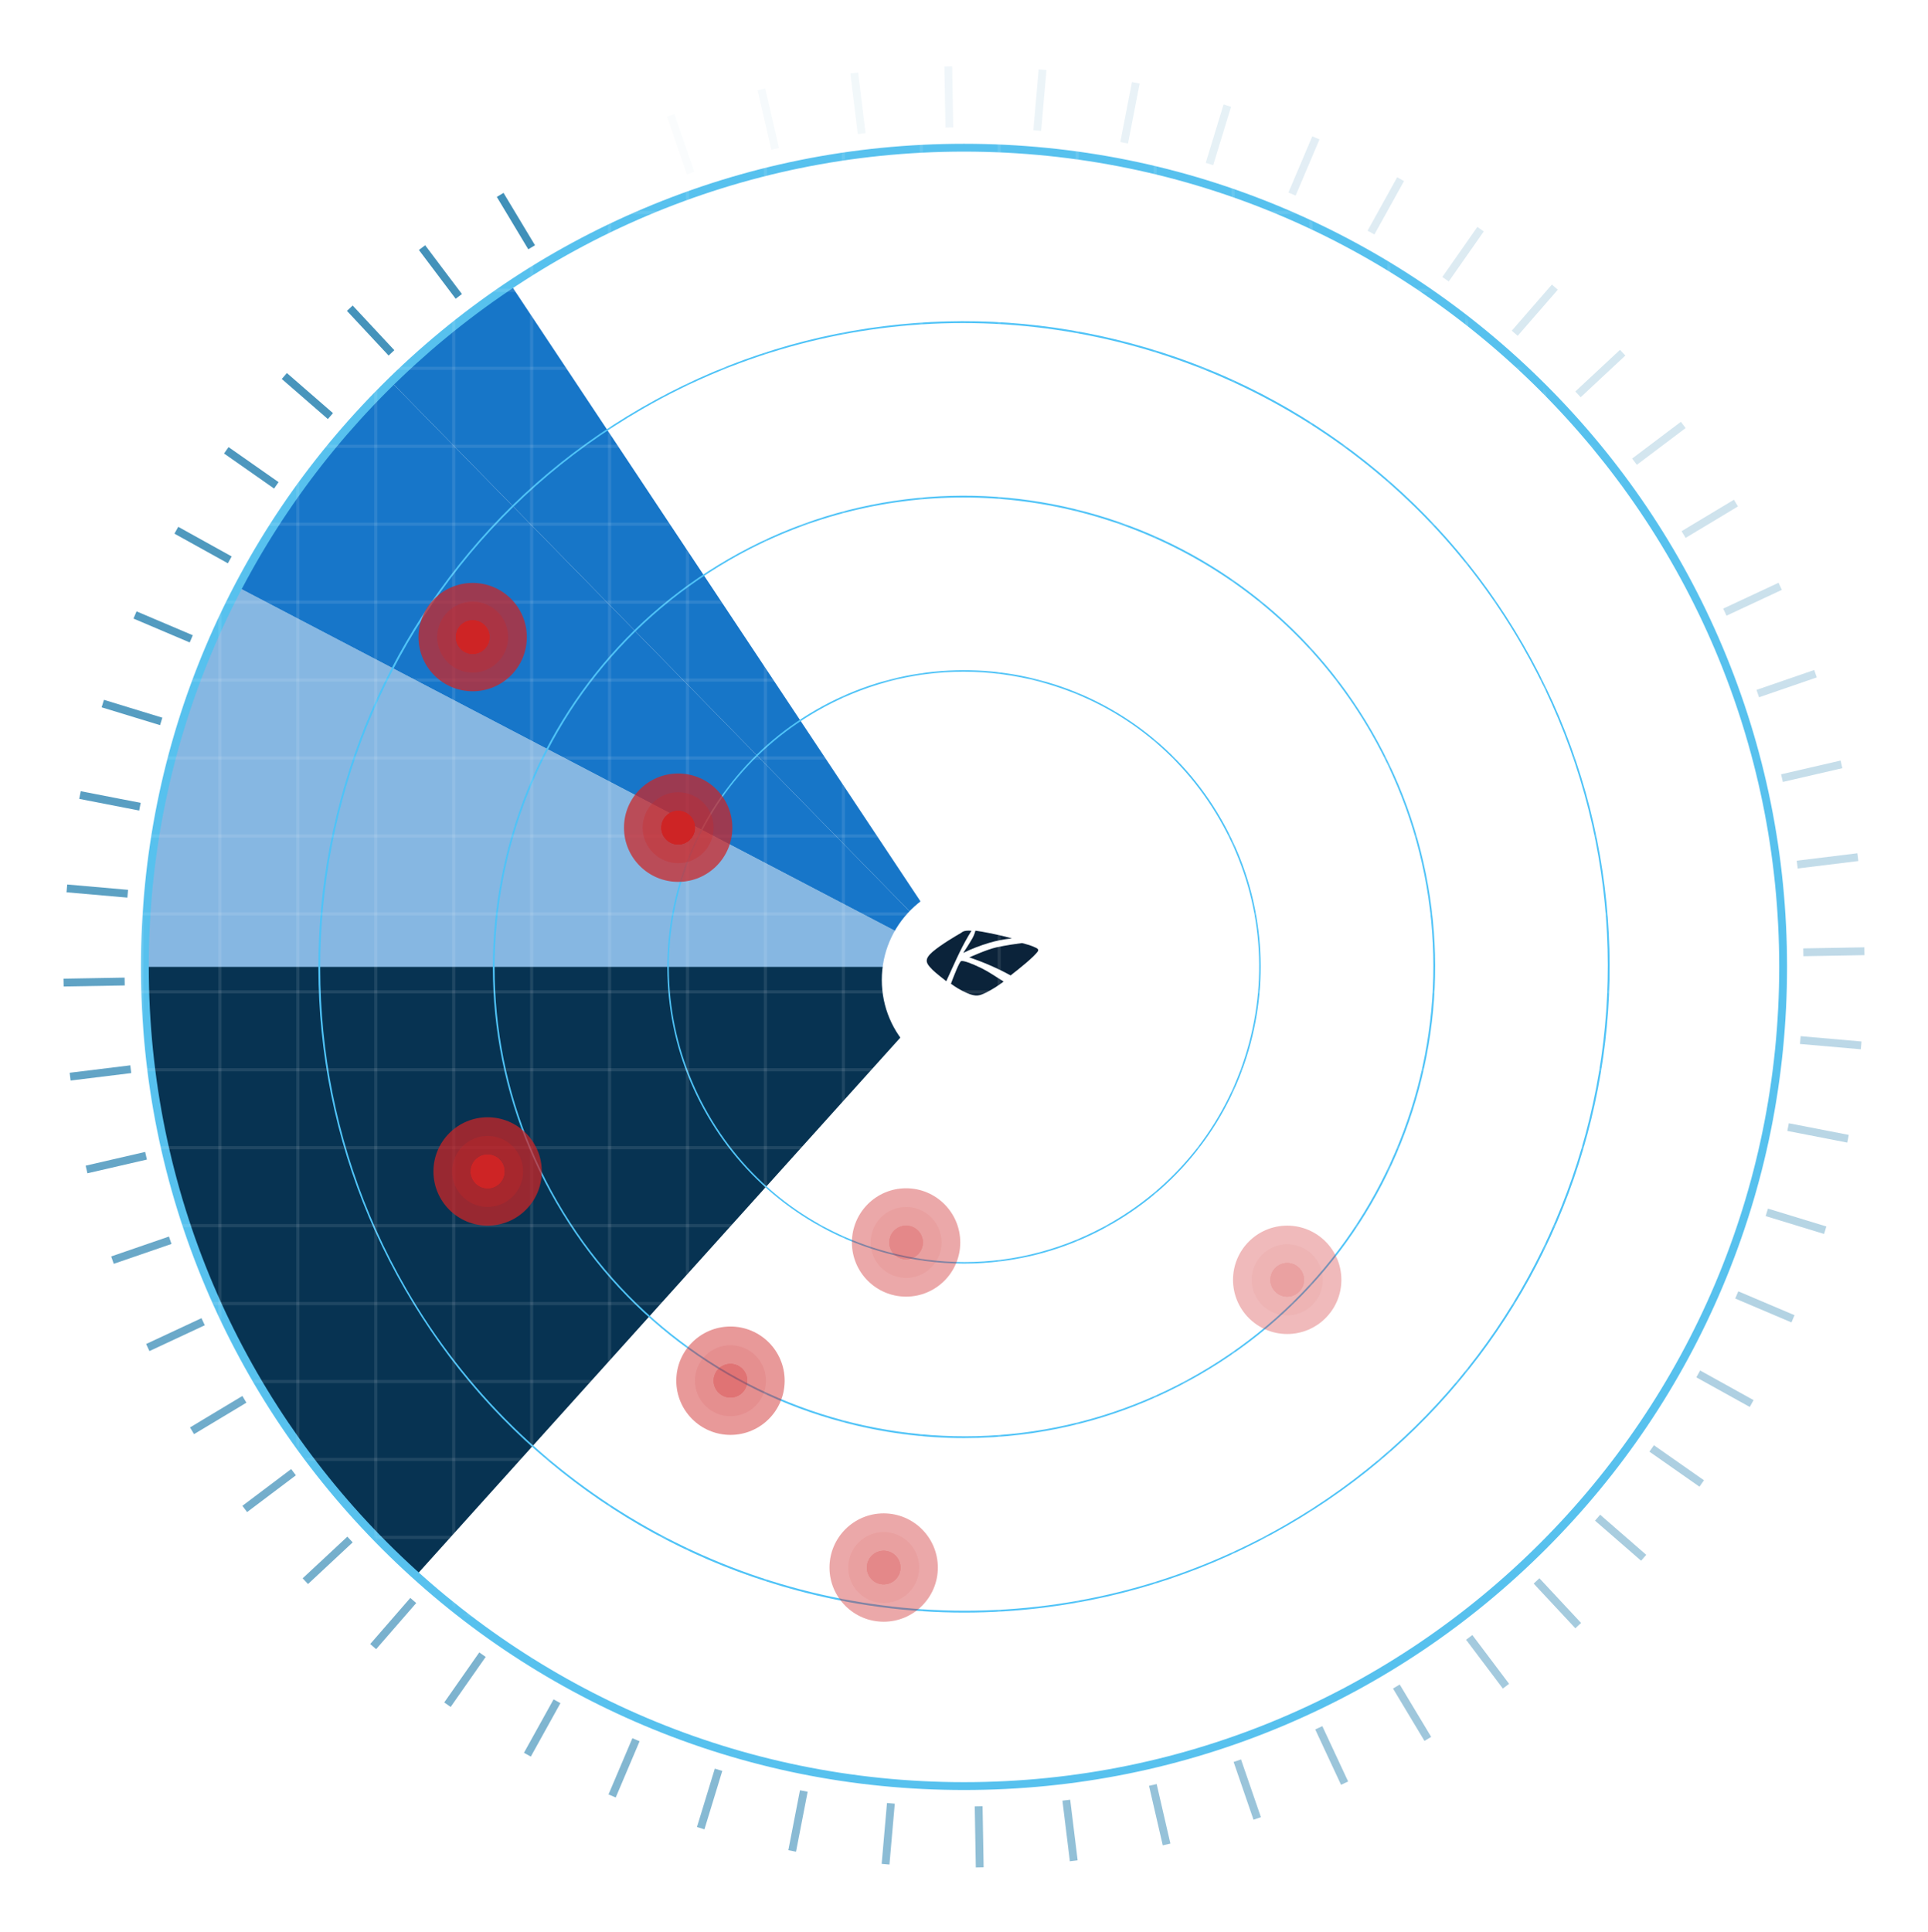 <?xml version="1.0" encoding="UTF-8"?> <svg xmlns="http://www.w3.org/2000/svg" width="516" height="517" viewBox="0 0 516 517" fill="none"><g clip-path="url(#clip0_142_2785)"><g filter="url(#filter0_d_142_2785)"><path d="M148.387 65.15L258.001 255.007L136.677 72.402C140.477 69.881 144.382 67.462 148.387 65.15Z" fill="white"></path><path d="M258.001 255.007L104.579 98.336C107.847 95.14 111.23 92.032 114.728 89.024C118.19 86.04 121.759 83.154 125.442 80.366C129.08 77.612 132.828 74.953 136.678 72.4L258.001 255.005V255.007Z" fill="#1776C8"></path><path d="M258.001 255.007L63.697 153.428C65.816 149.36 68.065 145.359 70.446 141.421C72.816 137.5 75.314 133.643 77.941 129.862C80.552 126.098 83.289 122.409 86.148 118.8C88.99 115.21 91.956 111.702 95.039 108.277C98.101 104.875 101.282 101.56 104.579 98.338L258.001 255.009V255.007Z" fill="#1776C9"></path><path d="M258.001 255.007L38.779 259.599C38.687 254.999 38.742 250.409 38.938 245.825C39.136 241.231 39.475 236.65 39.959 232.089C40.445 227.518 41.07 222.97 41.839 218.445C42.606 213.914 43.516 209.412 44.566 204.943C45.614 200.473 46.802 196.038 48.129 191.645C49.453 187.25 50.916 182.897 52.518 178.59C54.115 174.287 55.846 170.034 57.711 165.834C59.572 161.642 61.57 157.505 63.695 153.429L257.999 255.007H258.001Z" fill="#1776C8" fill-opacity="0.52"></path><path d="M258.001 255.007L111.269 417.97C107.868 414.908 104.552 411.726 101.331 408.429C98.135 405.162 95.026 401.779 92.019 398.281C89.036 394.819 86.148 391.247 83.363 387.565C80.609 383.926 77.949 380.179 75.396 376.329C72.875 372.529 70.456 368.624 68.145 364.619C65.833 360.614 63.662 356.569 61.631 352.484C59.572 348.349 57.657 344.174 55.884 339.968C54.088 335.713 52.44 331.429 50.933 327.114C49.41 322.756 48.033 318.376 46.8 313.972C45.557 309.533 44.459 305.073 43.508 300.594C42.55 296.088 41.737 291.565 41.07 287.036C40.397 282.48 39.873 277.917 39.492 273.352C39.108 268.764 39.582 259.585 39.492 255.003H258.003L258.001 255.007Z" fill="#073352"></path><path d="M258.072 474.497C238.954 474.497 219.919 471.982 201.207 466.969C173.678 459.593 148.242 447.179 125.605 430.077C102.169 412.369 82.776 390.383 67.962 364.728C53.151 339.072 43.805 311.285 40.19 282.134C36.696 253.978 38.664 225.744 46.041 198.215C53.417 170.686 65.831 145.25 82.933 122.613C100.641 99.177 122.627 79.784 148.282 64.97C173.938 50.158 201.725 40.813 230.876 37.197C259.032 33.704 287.266 35.672 314.795 43.049C342.324 50.425 367.76 62.838 390.397 79.941C413.833 97.649 433.227 119.634 448.04 145.29C462.852 170.946 472.197 198.733 475.813 227.884C479.306 256.04 477.338 284.274 469.961 311.803C462.586 339.332 450.172 364.768 433.069 387.405C415.361 410.841 393.376 430.234 367.72 445.048C342.064 459.86 314.277 469.205 285.126 472.82C276.109 473.94 267.078 474.497 258.072 474.497ZM257.634 36.03C220.498 36.03 182.9 45.466 148.492 65.33C43.904 125.715 7.943 259.928 68.325 364.516C108.844 434.696 182.621 473.984 258.368 473.984C295.505 473.984 333.103 464.548 367.51 444.683C472.099 384.299 508.06 250.086 447.678 145.497C407.158 75.317 333.381 36.03 257.634 36.03Z" fill="#4FC3F7"></path><path opacity="0.1" d="M92.019 398.281C92.704 399.077 93.395 399.869 94.091 400.655C93.395 399.871 92.704 399.079 92.019 398.281Z" fill="black"></path><path opacity="0.1" d="M50.931 327.115C50.583 326.122 50.244 325.126 49.91 324.133C50.244 325.128 50.583 326.124 50.931 327.115Z" fill="black"></path><path opacity="0.1" d="M42.21 294.011C42.397 295.042 42.59 296.073 42.793 297.102C42.59 296.071 42.397 295.042 42.21 294.011Z" fill="black"></path><path opacity="0.1" d="M38.871 247.543C38.811 249.262 38.771 250.983 38.752 252.706C38.769 250.985 38.811 249.264 38.871 247.543Z" fill="black"></path><path opacity="0.1" d="M38.94 245.825C38.915 246.399 38.892 246.971 38.873 247.543C38.892 246.971 38.913 246.397 38.94 245.823V245.825Z" fill="black"></path><path opacity="0.1" d="M41.835 218.463C41.644 219.587 41.462 220.714 41.288 221.842C41.46 220.714 41.642 219.587 41.835 218.463Z" fill="black"></path><path opacity="0.1" d="M53.742 175.372C53.327 176.437 52.922 177.504 52.526 178.572C52.922 177.501 53.327 176.435 53.742 175.372Z" fill="black"></path><path opacity="0.1" d="M63.697 153.428C63.961 152.919 64.229 152.41 64.499 151.907C64.231 152.414 63.965 152.921 63.699 153.428H63.697Z" fill="black"></path><path opacity="0.1" d="M66.975 147.375C66.13 148.876 65.307 150.387 64.498 151.905C65.305 150.383 66.128 148.874 66.975 147.375Z" fill="black"></path><path opacity="0.1" d="M92.672 110.947C91.983 111.737 91.299 112.533 90.623 113.332C91.299 112.533 91.981 111.737 92.672 110.947Z" fill="black"></path><path opacity="0.1" d="M114.727 89.024C113.931 89.71 113.138 90.401 112.353 91.097C113.136 90.401 113.929 89.71 114.727 89.024Z" fill="black"></path><path d="M258.058 427.799C243.007 427.799 228.022 425.818 213.29 421.872C191.618 416.064 171.592 406.293 153.771 392.829C135.321 378.89 120.053 361.58 108.393 341.384C96.732 321.186 89.378 299.311 86.529 276.361C83.779 254.196 85.328 231.969 91.136 210.295C96.944 188.624 106.715 168.598 120.179 150.777C134.118 132.327 151.428 117.058 171.624 105.399C191.822 93.738 213.696 86.383 236.646 83.535C258.812 80.785 281.039 82.334 302.712 88.142C324.384 93.949 344.41 103.72 362.231 117.184C380.681 131.124 395.949 148.434 407.609 168.629C419.27 188.827 426.624 210.702 429.473 233.652C432.223 255.818 430.674 278.044 424.866 299.718C419.058 321.389 409.287 341.415 395.824 359.237C381.884 377.686 364.574 392.955 344.378 404.614C324.18 416.276 302.306 423.63 279.356 426.478C272.257 427.359 265.148 427.799 258.058 427.799ZM257.712 82.707C228.491 82.707 198.908 90.131 171.836 105.762C89.541 153.275 61.245 258.88 108.758 341.172C140.641 396.392 198.692 427.304 258.292 427.304C287.513 427.304 317.096 419.881 344.169 404.25C426.463 356.736 454.759 251.131 407.246 168.839C375.364 113.619 317.312 82.707 257.712 82.707Z" fill="#4FC3F7"></path><path d="M258.041 381.103C247.056 381.103 236.122 379.659 225.373 376.777C209.557 372.539 194.945 365.409 181.94 355.582C168.476 345.408 157.334 332.776 148.825 318.038C140.316 303.3 134.948 287.336 132.869 270.588C130.861 254.412 131.993 238.192 136.231 222.376C140.469 206.561 147.599 191.948 157.427 178.943C167.6 165.48 180.232 154.338 194.97 145.829C209.708 137.319 225.672 131.952 242.42 129.873C258.596 127.865 274.816 128.997 290.632 133.235C306.447 137.472 321.06 144.603 334.065 154.43C347.528 164.604 358.67 177.235 367.179 191.974C375.689 206.712 381.056 222.676 383.135 239.424C385.143 255.6 384.011 271.82 379.773 287.635C375.536 303.451 368.405 318.063 358.578 331.068C348.405 344.532 335.773 355.674 321.035 364.183C306.296 372.692 290.332 378.06 273.584 380.139C268.403 380.782 263.216 381.103 258.041 381.103ZM257.789 129.384C236.485 129.384 214.916 134.798 195.177 146.193C135.177 180.834 114.547 257.83 149.188 317.831C183.828 377.831 260.824 398.461 320.825 363.82C380.826 329.18 401.455 252.184 366.815 192.183C343.569 151.921 301.245 129.384 257.789 129.384Z" fill="#4FC3F7"></path><path d="M258.026 334.407C251.11 334.407 244.225 333.497 237.455 331.682C227.496 329.014 218.295 324.522 210.106 318.335C201.629 311.93 194.612 303.977 189.254 294.696C183.897 285.416 180.517 275.364 179.207 264.817C177.943 254.631 178.656 244.418 181.324 234.461C183.992 224.501 188.483 215.3 194.67 207.112C201.075 198.634 209.029 191.617 218.31 186.26C227.59 180.903 237.642 177.522 248.188 176.212C258.374 174.948 268.587 175.661 278.545 178.329C288.505 180.997 297.705 185.489 305.894 191.676C314.372 198.081 321.389 206.034 326.746 215.315C332.105 224.595 335.484 234.647 336.793 245.194C338.057 255.38 337.345 265.593 334.677 275.55C332.009 285.51 327.517 294.711 321.33 302.899C314.925 311.377 306.971 318.394 297.691 323.751C288.41 329.11 278.358 332.489 267.812 333.799C264.551 334.203 261.283 334.407 258.024 334.407H258.026ZM257.873 176.011C244.189 176.011 230.688 179.599 218.521 186.625C200.256 197.171 187.19 214.198 181.73 234.572C176.271 254.944 179.073 276.223 189.619 294.489C200.166 312.754 217.192 325.82 237.566 331.28C244.368 333.103 251.273 334.004 258.131 334.004C271.815 334.004 285.317 330.416 297.483 323.391C315.749 312.844 328.814 295.817 334.274 275.443C339.734 255.072 336.932 233.792 326.385 215.527C315.839 197.261 298.812 184.195 278.438 178.736C271.637 176.912 264.731 176.011 257.873 176.011Z" fill="#4FC3F7"></path><path d="M258.001 475.283C228.265 475.283 199.417 469.458 172.259 457.973C146.029 446.878 122.471 430.995 102.242 410.766C82.013 390.536 66.13 366.979 55.035 340.749C43.547 313.591 37.725 284.743 37.725 255.007C37.725 225.27 43.549 196.423 55.035 169.265C66.13 143.035 82.013 119.477 102.242 99.248C122.471 79.018 146.029 63.136 172.259 52.04C199.417 40.553 228.265 34.73 258.001 34.73C287.737 34.73 316.585 40.555 343.743 52.04C369.973 63.136 393.531 79.018 413.76 99.248C433.989 119.477 449.872 143.035 460.967 169.265C472.455 196.423 478.277 225.27 478.277 255.007C478.277 284.743 472.453 313.591 460.967 340.749C449.872 366.979 433.989 390.536 413.76 410.766C393.531 430.995 369.973 446.878 343.743 457.973C316.585 469.461 287.737 475.283 258.001 475.283ZM258.001 36.826C137.696 36.826 39.821 134.702 39.821 255.007C39.821 375.312 137.696 473.187 258.001 473.187C378.306 473.187 476.181 375.312 476.181 255.007C476.181 134.702 378.306 36.826 258.001 36.826Z" fill="#57C1EE"></path><g opacity="0.03"><path d="M180.52 26.772L178.539 27.454L183.861 42.911L185.843 42.229L180.52 26.772Z" fill="#4090B9"></path></g><g opacity="0.05"><path d="M204.804 19.925L202.762 20.396L206.439 36.325L208.481 35.854L204.804 19.925Z" fill="#4090B9"></path></g><g opacity="0.07"><path d="M229.666 15.651L227.586 15.906L229.578 32.132L231.658 31.877L229.666 15.651Z" fill="#4090B9"></path></g><g opacity="0.08"><path d="M254.841 14L252.746 14.037L253.031 30.382L255.126 30.345L254.841 14Z" fill="#4090B9"></path></g><g opacity="0.1"><path d="M277.982 14.813L276.557 31.099L278.645 31.282L280.07 14.996L277.982 14.813Z" fill="#4090B9"></path></g><g opacity="0.12"><path d="M302.958 18.208L299.839 34.255L301.896 34.655L305.016 18.608L302.958 18.208Z" fill="#4090B9"></path></g><g opacity="0.13"><path d="M327.47 24.209L322.69 39.843L324.695 40.455L329.474 24.822L327.47 24.209Z" fill="#4090B9"></path></g><g opacity="0.15"><path d="M351.213 32.733L344.826 47.782L346.755 48.601L353.143 33.552L351.213 32.733Z" fill="#4090B9"></path></g><g opacity="0.17"><path d="M373.934 43.692L366.008 57.99L367.841 59.007L375.767 44.709L373.934 43.692Z" fill="#4090B9"></path></g><g opacity="0.18"><path d="M395.398 56.982L386.021 70.373L387.738 71.575L397.115 58.184L395.398 56.982Z" fill="#4090B9"></path></g><g opacity="0.2"><path d="M415.333 72.411L404.608 84.749L406.19 86.124L416.915 73.786L415.333 72.411Z" fill="#4090B9"></path></g><g opacity="0.22"><path d="M433.566 89.874L421.61 101.024L423.039 102.557L434.995 91.407L433.566 89.874Z" fill="#4090B9"></path></g><g opacity="0.23"><path d="M449.866 109.133L436.81 118.971L438.071 120.645L451.127 110.807L449.866 109.133Z" fill="#4090B9"></path></g><g opacity="0.25"><path d="M464.061 129.985L450.049 138.405L451.128 140.201L465.141 131.782L464.061 129.985Z" fill="#4090B9"></path></g><g opacity="0.27"><path d="M476.001 152.207L461.185 159.116L462.071 161.016L476.887 154.107L476.001 152.207Z" fill="#4090B9"></path></g><g opacity="0.28"><path d="M485.553 175.554L470.096 180.876L470.779 182.858L486.236 177.535L485.553 175.554Z" fill="#4090B9"></path></g><g opacity="0.3"><path d="M492.609 199.789L476.681 203.467L477.152 205.509L493.081 201.831L492.609 199.789Z" fill="#4090B9"></path></g><g opacity="0.32"><path d="M497.1 224.596L480.875 226.588L481.13 228.668L497.356 226.676L497.1 224.596Z" fill="#4090B9"></path></g><g opacity="0.33"><path d="M498.963 249.769L482.618 250.054L482.655 252.15L499 251.864L498.963 249.769Z" fill="#4090B9"></path></g><g opacity="0.35"><path d="M481.916 273.547L481.734 275.635L498.019 277.06L498.202 274.972L481.916 273.547Z" fill="#4090B9"></path></g><g opacity="0.37"><path d="M478.752 296.851L478.352 298.908L494.4 302.028L494.799 299.97L478.752 296.851Z" fill="#4090B9"></path></g><g opacity="0.38"><path d="M473.165 319.693L472.552 321.698L488.186 326.477L488.799 324.473L473.165 319.693Z" fill="#4090B9"></path></g><g opacity="0.4"><path d="M465.227 341.831L464.408 343.76L479.456 350.148L480.275 348.218L465.227 341.831Z" fill="#4090B9"></path></g><g opacity="0.42"><path d="M455.016 363.016L454 364.849L468.298 372.775L469.314 370.942L455.016 363.016Z" fill="#4090B9"></path></g><g opacity="0.43"><path d="M442.648 383.019L441.446 384.736L454.837 394.113L456.039 392.396L442.648 383.019Z" fill="#4090B9"></path></g><g opacity="0.45"><path d="M428.254 401.618L426.879 403.2L439.217 413.925L440.592 412.343L428.254 401.618Z" fill="#4090B9"></path></g><g opacity="0.47"><path d="M411.997 418.614L410.464 420.043L421.613 431.999L423.146 430.57L411.997 418.614Z" fill="#4090B9"></path></g><g opacity="0.48"><path d="M394.051 433.812L392.377 435.073L402.216 448.129L403.89 446.868L394.051 433.812Z" fill="#4090B9"></path></g><g opacity="0.5"><path d="M374.616 447.055L372.819 448.135L381.239 462.148L383.036 461.068L374.616 447.055Z" fill="#4090B9"></path></g><g opacity="0.52"><path d="M353.903 458.192L352.003 459.077L358.912 473.894L360.812 473.008L353.903 458.192Z" fill="#4090B9"></path></g><g opacity="0.53"><path d="M332.141 467.101L330.159 467.783L335.482 483.24L337.463 482.558L332.141 467.101Z" fill="#4090B9"></path></g><g opacity="0.55"><path d="M309.562 473.694L307.52 474.166L311.197 490.094L313.24 489.623L309.562 473.694Z" fill="#4090B9"></path></g><g opacity="0.57"><path d="M286.424 477.881L284.343 478.136L286.336 494.362L288.416 494.107L286.424 477.881Z" fill="#4090B9"></path></g><g opacity="0.58"><path d="M262.971 479.633L260.875 479.669L261.161 496.015L263.256 495.978L262.971 479.633Z" fill="#4090B9"></path></g><g opacity="0.6"><path d="M237.386 478.763L235.961 495.049L238.049 495.232L239.474 478.946L237.386 478.763Z" fill="#4090B9"></path></g><g opacity="0.62"><path d="M214.101 475.351L210.982 491.398L213.039 491.798L216.159 475.751L214.101 475.351Z" fill="#4090B9"></path></g><g opacity="0.63"><path d="M191.309 469.563L186.529 485.197L188.534 485.81L193.313 470.176L191.309 469.563Z" fill="#4090B9"></path></g><g opacity="0.65"><path d="M169.248 461.421L162.86 476.469L164.79 477.288L171.177 462.24L169.248 461.421Z" fill="#4090B9"></path></g><g opacity="0.67"><path d="M148.156 451.027L140.23 465.325L142.064 466.341L149.989 452.043L148.156 451.027Z" fill="#4090B9"></path></g><g opacity="0.68"><path d="M128.269 438.462L118.893 451.854L120.609 453.056L129.986 439.665L128.269 438.462Z" fill="#4090B9"></path></g><g opacity="0.7"><path d="M109.812 423.878L99.086 436.216L100.668 437.591L111.393 425.253L109.812 423.878Z" fill="#4090B9"></path></g><g opacity="0.72"><path d="M92.962 407.481L81.006 418.631L82.436 420.163L94.392 409.014L92.962 407.481Z" fill="#4090B9"></path></g><g opacity="0.73"><path d="M77.929 389.394L64.873 399.232L66.134 400.906L79.19 391.068L77.929 389.394Z" fill="#4090B9"></path></g><g opacity="0.75"><path d="M64.869 369.833L50.856 378.252L51.935 380.049L65.948 371.629L64.869 369.833Z" fill="#4090B9"></path></g><g opacity="0.77"><path d="M53.925 349.014L39.108 355.923L39.994 357.823L54.81 350.914L53.925 349.014Z" fill="#4090B9"></path></g><g opacity="0.78"><path d="M45.215 327.168L29.758 332.491L30.441 334.472L45.898 329.15L45.215 327.168Z" fill="#4090B9"></path></g><g opacity="0.8"><path d="M38.849 304.525L22.92 308.202L23.391 310.244L39.32 306.567L38.849 304.525Z" fill="#4090B9"></path></g><g opacity="0.82"><path d="M34.868 281.349L18.643 283.341L18.898 285.422L35.124 283.429L34.868 281.349Z" fill="#4090B9"></path></g><g opacity="0.83"><path d="M33.345 257.877L17 258.163L17.037 260.258L33.382 259.973L33.345 257.877Z" fill="#4090B9"></path></g><g opacity="0.85"><path d="M17.985 232.956L17.803 235.044L34.088 236.469L34.271 234.381L17.985 232.956Z" fill="#4090B9"></path></g><g opacity="0.87"><path d="M21.604 207.989L21.204 210.046L37.252 213.166L37.651 211.108L21.604 207.989Z" fill="#4090B9"></path></g><g opacity="0.88"><path d="M27.814 183.534L27.202 185.539L42.835 190.318L43.448 188.314L27.814 183.534Z" fill="#4090B9"></path></g><g opacity="0.9"><path d="M36.546 159.865L35.727 161.794L50.775 168.182L51.594 166.253L36.546 159.865Z" fill="#4090B9"></path></g><g opacity="0.92"><path d="M47.705 137.238L46.689 139.071L60.987 146.997L62.003 145.164L47.705 137.238Z" fill="#4090B9"></path></g><g opacity="0.93"><path d="M61.166 115.903L59.964 117.62L73.356 126.997L74.558 125.28L61.166 115.903Z" fill="#4090B9"></path></g><g opacity="0.95"><path d="M76.785 96.088L75.41 97.67L87.748 108.396L89.123 106.814L76.785 96.088Z" fill="#4090B9"></path></g><g opacity="0.97"><path d="M94.39 78.019L92.857 79.449L104.006 91.405L105.539 89.976L94.39 78.019Z" fill="#4090B9"></path></g><g opacity="0.98"><path d="M113.785 61.886L112.111 63.148L121.95 76.204L123.624 74.942L113.785 61.886Z" fill="#4090B9"></path></g><path d="M134.762 47.87L132.966 48.949L141.385 62.962L143.182 61.882L134.762 47.87Z" fill="#4090B9"></path></g><g filter="url(#filter1_d_142_2785)"><path d="M262.5 285C277.136 285 289 273.136 289 258.5C289 243.864 277.136 232 262.5 232C247.864 232 236 243.864 236 258.5C236 273.136 247.864 285 262.5 285Z" fill="white"></path></g><path d="M257.798 255.012C260.001 253.943 262.306 253.046 264.687 252.334C266.68 251.741 268.74 251.339 270.832 251.134L268.461 250.508C266.417 250.028 263.514 249.4 261.06 249.062C260.829 249.96 260.453 250.822 259.942 251.624C258.993 253.246 257.798 255.012 257.798 255.012Z" fill="#0B233A"></path><path d="M257.232 257.207C256.775 257.357 255.274 261.177 254.504 263.257C255.798 264.225 257.196 265.045 258.673 265.702C261.365 266.89 262.204 266.402 263.88 265.652C265.542 264.805 267.124 263.811 268.607 262.681C266.599 261.383 264.098 259.779 262.657 259.09C259.965 257.789 257.879 257.021 257.232 257.207Z" fill="#0B233A"></path><path d="M259.995 249.086C257.899 248.923 257.592 249.42 257.171 249.686C256.139 250.256 251.704 252.879 249.56 254.746C247.416 256.614 247.869 257.612 248.816 258.728C249.764 259.844 250.904 260.731 252.955 262.351L253.258 262.582C254.106 260.747 255.917 256.693 256.841 254.82C257.797 252.857 258.849 250.943 259.995 249.086Z" fill="#0B233A"></path><path d="M277.348 253.686C276.748 253.388 276.125 253.133 275.486 252.924L273.547 252.377C271.941 252.584 269.251 252.966 266.673 253.527C264.095 254.088 259.418 256.217 259.418 256.217C263.251 257.498 266.954 259.112 270.482 261.039L270.969 260.647C272.617 259.364 276.852 256.014 277.792 254.549C277.981 254.191 277.795 253.903 277.348 253.686Z" fill="#0B233A"></path><g style="mix-blend-mode:color-dodge"><mask id="mask0_142_2785" style="mask-type:luminance" maskUnits="userSpaceOnUse" x="36" y="37" width="438" height="438"><g style="mix-blend-mode:color-dodge"><path d="M255 475C375.95 475 474 376.95 474 256C474 135.05 375.95 37 255 37C134.05 37 36 135.05 36 256C36 376.95 134.05 475 255 475Z" fill="white"></path></g></mask><g mask="url(#mask0_142_2785)"><g opacity="0.1"><path d="M495.681 473.581H18.319V474.419H495.681V473.581Z" fill="white"></path></g><g opacity="0.1"><path d="M495.681 452.724H18.319V453.561H495.681V452.724Z" fill="white"></path></g><g opacity="0.1"><path d="M495.681 431.866H18.319V432.704H495.681V431.866Z" fill="white"></path></g><g opacity="0.1"><path d="M495.681 411.009H18.319V411.847H495.681V411.009Z" fill="white"></path></g><g opacity="0.1"><path d="M495.681 390.152H18.319V390.989H495.681V390.152Z" fill="white"></path></g><g opacity="0.1"><path d="M495.681 369.294H18.319V370.132H495.681V369.294Z" fill="white"></path></g><g opacity="0.1"><path d="M495.681 348.439H18.319V349.277H495.681V348.439Z" fill="white"></path></g><g opacity="0.1"><path d="M495.681 327.582H18.319V328.42H495.681V327.582Z" fill="white"></path></g><g opacity="0.1"><path d="M495.681 306.725H18.319V307.562H495.681V306.725Z" fill="white"></path></g><g opacity="0.1"><path d="M495.681 285.867H18.319V286.705H495.681V285.867Z" fill="white"></path></g><g opacity="0.1"><path d="M495.681 265.01H18.319V265.847H495.681V265.01Z" fill="white"></path></g><g opacity="0.1"><path d="M495.681 244.153H18.319V244.99H495.681V244.153Z" fill="white"></path></g><g opacity="0.1"><path d="M495.681 223.295H18.319V224.133H495.681V223.295Z" fill="white"></path></g><g opacity="0.1"><path d="M495.681 202.438H18.319V203.275H495.681V202.438Z" fill="white"></path></g><g opacity="0.1"><path d="M495.681 181.581H18.319V182.418H495.681V181.581Z" fill="white"></path></g><g opacity="0.1"><path d="M495.681 160.723H18.319V161.561H495.681V160.723Z" fill="white"></path></g><g opacity="0.1"><path d="M495.681 139.868H18.319V140.706H495.681V139.868Z" fill="white"></path></g><g opacity="0.1"><path d="M495.681 119.011H18.319V119.848H495.681V119.011Z" fill="white"></path></g><g opacity="0.1"><path d="M495.681 98.153H18.319V98.991H495.681V98.153Z" fill="white"></path></g><g opacity="0.1"><path d="M495.681 77.296H18.319V78.133H495.681V77.296Z" fill="white"></path></g><g opacity="0.1"><path d="M495.681 56.438H18.319V57.276H495.681V56.438Z" fill="white"></path></g><g opacity="0.1"><path d="M455.561 16.319H454.724V493.681H455.561V16.319Z" fill="white"></path></g><g opacity="0.1"><path d="M434.704 16.319H433.867V493.681H434.704V16.319Z" fill="white"></path></g><g opacity="0.1"><path d="M413.847 16.319H413.009V493.681H413.847V16.319Z" fill="white"></path></g><g opacity="0.1"><path d="M392.99 16.319H392.152V493.681H392.99V16.319Z" fill="white"></path></g><g opacity="0.1"><path d="M372.132 16.319H371.295V493.681H372.132V16.319Z" fill="white"></path></g><g opacity="0.1"><path d="M351.277 16.319H350.439V493.681H351.277V16.319Z" fill="white"></path></g><g opacity="0.1"><path d="M330.42 16.319H329.582V493.681H330.42V16.319Z" fill="white"></path></g><g opacity="0.1"><path d="M309.562 16.319H308.725V493.681H309.562V16.319Z" fill="white"></path></g><g opacity="0.1"><path d="M288.705 16.319H287.867V493.681H288.705V16.319Z" fill="white"></path></g><g opacity="0.1"><path d="M267.847 16.319H267.01V493.681H267.847V16.319Z" fill="white"></path></g><g opacity="0.1"><path d="M246.99 16.319H246.153V493.681H246.99V16.319Z" fill="white"></path></g><g opacity="0.1"><path d="M226.133 16.319H225.295V493.681H226.133V16.319Z" fill="white"></path></g><g opacity="0.1"><path d="M205.275 16.319H204.438V493.681H205.275V16.319Z" fill="white"></path></g><g opacity="0.1"><path d="M184.418 16.319H183.581V493.681H184.418V16.319Z" fill="white"></path></g><g opacity="0.1"><path d="M163.561 16.319H162.723V493.681H163.561V16.319Z" fill="white"></path></g><g opacity="0.1"><path d="M142.705 16.319H141.868V493.681H142.705V16.319Z" fill="white"></path></g><g opacity="0.1"><path d="M121.848 16.319H121.01V493.681H121.848V16.319Z" fill="white"></path></g><g opacity="0.1"><path d="M100.991 16.319H100.153V493.681H100.991V16.319Z" fill="white"></path></g><g opacity="0.1"><path d="M80.133 16.319H79.296V493.681H80.133V16.319Z" fill="white"></path></g><g opacity="0.1"><path d="M59.276 16.319H58.439V493.681H59.276V16.319Z" fill="white"></path></g><g opacity="0.1"><path d="M38.419 16.319H37.581V493.681H38.419V16.319Z" fill="white"></path></g></g></g><g filter="url(#filter2_f_142_2785)"><circle cx="126.5" cy="170.5" r="14.5" fill="#CE2425" fill-opacity="0.73"></circle></g><circle cx="126.5" cy="170.5" r="9.5" fill="#CE2425" fill-opacity="0.28"></circle><circle cx="126.5" cy="170.5" r="4.5" fill="#CE2425"></circle><circle cx="126.5" cy="170.5" r="4.5" fill="#CE2425"></circle><circle cx="126.5" cy="170.5" r="4.5" fill="#CE2425"></circle><g filter="url(#filter3_f_142_2785)"><circle cx="181.5" cy="221.5" r="14.5" fill="#CE2425" fill-opacity="0.73"></circle></g><circle cx="181.5" cy="221.5" r="9.5" fill="#CE2425" fill-opacity="0.28"></circle><circle cx="181.5" cy="221.5" r="4.5" fill="#CE2425"></circle><circle cx="181.5" cy="221.5" r="4.5" fill="#CE2425"></circle><circle cx="181.5" cy="221.5" r="4.5" fill="#CE2425"></circle><g filter="url(#filter4_f_142_2785)"><circle cx="130.5" cy="313.5" r="14.5" fill="#CE2425" fill-opacity="0.73"></circle></g><circle cx="130.5" cy="313.5" r="9.5" fill="#CE2425" fill-opacity="0.28"></circle><circle cx="130.5" cy="313.5" r="4.5" fill="#CE2425"></circle><circle cx="130.5" cy="313.5" r="4.5" fill="#CE2425"></circle><circle cx="130.5" cy="313.5" r="4.5" fill="#CE2425"></circle><g opacity="0.54"><g filter="url(#filter5_f_142_2785)"><circle cx="242.5" cy="332.5" r="14.5" fill="#CE2425" fill-opacity="0.73"></circle></g><circle cx="242.5" cy="332.5" r="9.5" fill="#CE2425" fill-opacity="0.28"></circle><circle cx="242.5" cy="332.5" r="4.5" fill="#CE2425"></circle><circle cx="242.5" cy="332.5" r="4.5" fill="#CE2425"></circle><circle cx="242.5" cy="332.5" r="4.5" fill="#CE2425"></circle></g><g opacity="0.54"><g filter="url(#filter6_f_142_2785)"><circle cx="236.5" cy="419.5" r="14.5" fill="#CE2425" fill-opacity="0.73"></circle></g><circle cx="236.5" cy="419.5" r="9.5" fill="#CE2425" fill-opacity="0.28"></circle><circle cx="236.5" cy="419.5" r="4.5" fill="#CE2425"></circle><circle cx="236.5" cy="419.5" r="4.5" fill="#CE2425"></circle><circle cx="236.5" cy="419.5" r="4.5" fill="#CE2425"></circle></g><g opacity="0.64"><g filter="url(#filter7_f_142_2785)"><circle cx="195.5" cy="369.5" r="14.5" fill="#CE2425" fill-opacity="0.73"></circle></g><circle cx="195.5" cy="369.5" r="9.5" fill="#CE2425" fill-opacity="0.28"></circle><circle cx="195.5" cy="369.5" r="4.5" fill="#CE2425"></circle><circle cx="195.5" cy="369.5" r="4.5" fill="#CE2425"></circle><circle cx="195.5" cy="369.5" r="4.5" fill="#CE2425"></circle></g><g opacity="0.43"><g filter="url(#filter8_f_142_2785)"><circle cx="344.5" cy="342.5" r="14.5" fill="#CE2425" fill-opacity="0.73"></circle></g><circle cx="344.5" cy="342.5" r="9.5" fill="#CE2425" fill-opacity="0.28"></circle><circle cx="344.5" cy="342.5" r="4.5" fill="#CE2425"></circle><circle cx="344.5" cy="342.5" r="4.5" fill="#CE2425"></circle><circle cx="344.5" cy="342.5" r="4.5" fill="#CE2425"></circle></g></g><defs><filter id="filter0_d_142_2785" x="0.2" y="0.948" width="515.6" height="515.615" filterUnits="userSpaceOnUse" color-interpolation-filters="sRGB"><feFlood flood-opacity="0" result="BackgroundImageFix"></feFlood><feColorMatrix in="SourceAlpha" type="matrix" values="0 0 0 0 0 0 0 0 0 0 0 0 0 0 0 0 0 0 127 0" result="hardAlpha"></feColorMatrix><feOffset dy="3.748"></feOffset><feGaussianBlur stdDeviation="8.4"></feGaussianBlur><feComposite in2="hardAlpha" operator="out"></feComposite><feColorMatrix type="matrix" values="0 0 0 0 0.31 0 0 0 0 0.765 0 0 0 0 0.969 0 0 0 0.81 0"></feColorMatrix><feBlend mode="normal" in2="BackgroundImageFix" result="effect1_dropShadow_142_2785"></feBlend><feBlend mode="normal" in="SourceGraphic" in2="effect1_dropShadow_142_2785" result="shape"></feBlend></filter><filter id="filter1_d_142_2785" x="216" y="215.748" width="93" height="93" filterUnits="userSpaceOnUse" color-interpolation-filters="sRGB"><feFlood flood-opacity="0" result="BackgroundImageFix"></feFlood><feColorMatrix in="SourceAlpha" type="matrix" values="0 0 0 0 0 0 0 0 0 0 0 0 0 0 0 0 0 0 127 0" result="hardAlpha"></feColorMatrix><feOffset dy="3.748"></feOffset><feGaussianBlur stdDeviation="10"></feGaussianBlur><feComposite in2="hardAlpha" operator="out"></feComposite><feColorMatrix type="matrix" values="0 0 0 0 0.31 0 0 0 0 0.765 0 0 0 0 0.969 0 0 0 1 0"></feColorMatrix><feBlend mode="normal" in2="BackgroundImageFix" result="effect1_dropShadow_142_2785"></feBlend><feBlend mode="normal" in="SourceGraphic" in2="effect1_dropShadow_142_2785" result="shape"></feBlend></filter><filter id="filter2_f_142_2785" x="95.4" y="139.4" width="62.2" height="62.2" filterUnits="userSpaceOnUse" color-interpolation-filters="sRGB"><feFlood flood-opacity="0" result="BackgroundImageFix"></feFlood><feBlend mode="normal" in="SourceGraphic" in2="BackgroundImageFix" result="shape"></feBlend><feGaussianBlur stdDeviation="8.3" result="effect1_foregroundBlur_142_2785"></feGaussianBlur></filter><filter id="filter3_f_142_2785" x="150.4" y="190.4" width="62.2" height="62.2" filterUnits="userSpaceOnUse" color-interpolation-filters="sRGB"><feFlood flood-opacity="0" result="BackgroundImageFix"></feFlood><feBlend mode="normal" in="SourceGraphic" in2="BackgroundImageFix" result="shape"></feBlend><feGaussianBlur stdDeviation="8.3" result="effect1_foregroundBlur_142_2785"></feGaussianBlur></filter><filter id="filter4_f_142_2785" x="99.4" y="282.4" width="62.2" height="62.2" filterUnits="userSpaceOnUse" color-interpolation-filters="sRGB"><feFlood flood-opacity="0" result="BackgroundImageFix"></feFlood><feBlend mode="normal" in="SourceGraphic" in2="BackgroundImageFix" result="shape"></feBlend><feGaussianBlur stdDeviation="8.3" result="effect1_foregroundBlur_142_2785"></feGaussianBlur></filter><filter id="filter5_f_142_2785" x="211.4" y="301.4" width="62.2" height="62.2" filterUnits="userSpaceOnUse" color-interpolation-filters="sRGB"><feFlood flood-opacity="0" result="BackgroundImageFix"></feFlood><feBlend mode="normal" in="SourceGraphic" in2="BackgroundImageFix" result="shape"></feBlend><feGaussianBlur stdDeviation="8.3" result="effect1_foregroundBlur_142_2785"></feGaussianBlur></filter><filter id="filter6_f_142_2785" x="205.4" y="388.4" width="62.2" height="62.2" filterUnits="userSpaceOnUse" color-interpolation-filters="sRGB"><feFlood flood-opacity="0" result="BackgroundImageFix"></feFlood><feBlend mode="normal" in="SourceGraphic" in2="BackgroundImageFix" result="shape"></feBlend><feGaussianBlur stdDeviation="8.3" result="effect1_foregroundBlur_142_2785"></feGaussianBlur></filter><filter id="filter7_f_142_2785" x="164.4" y="338.4" width="62.2" height="62.2" filterUnits="userSpaceOnUse" color-interpolation-filters="sRGB"><feFlood flood-opacity="0" result="BackgroundImageFix"></feFlood><feBlend mode="normal" in="SourceGraphic" in2="BackgroundImageFix" result="shape"></feBlend><feGaussianBlur stdDeviation="8.3" result="effect1_foregroundBlur_142_2785"></feGaussianBlur></filter><filter id="filter8_f_142_2785" x="313.4" y="311.4" width="62.2" height="62.2" filterUnits="userSpaceOnUse" color-interpolation-filters="sRGB"><feFlood flood-opacity="0" result="BackgroundImageFix"></feFlood><feBlend mode="normal" in="SourceGraphic" in2="BackgroundImageFix" result="shape"></feBlend><feGaussianBlur stdDeviation="8.3" result="effect1_foregroundBlur_142_2785"></feGaussianBlur></filter><clipPath id="clip0_142_2785"><rect width="516" height="517" fill="white"></rect></clipPath></defs></svg> 